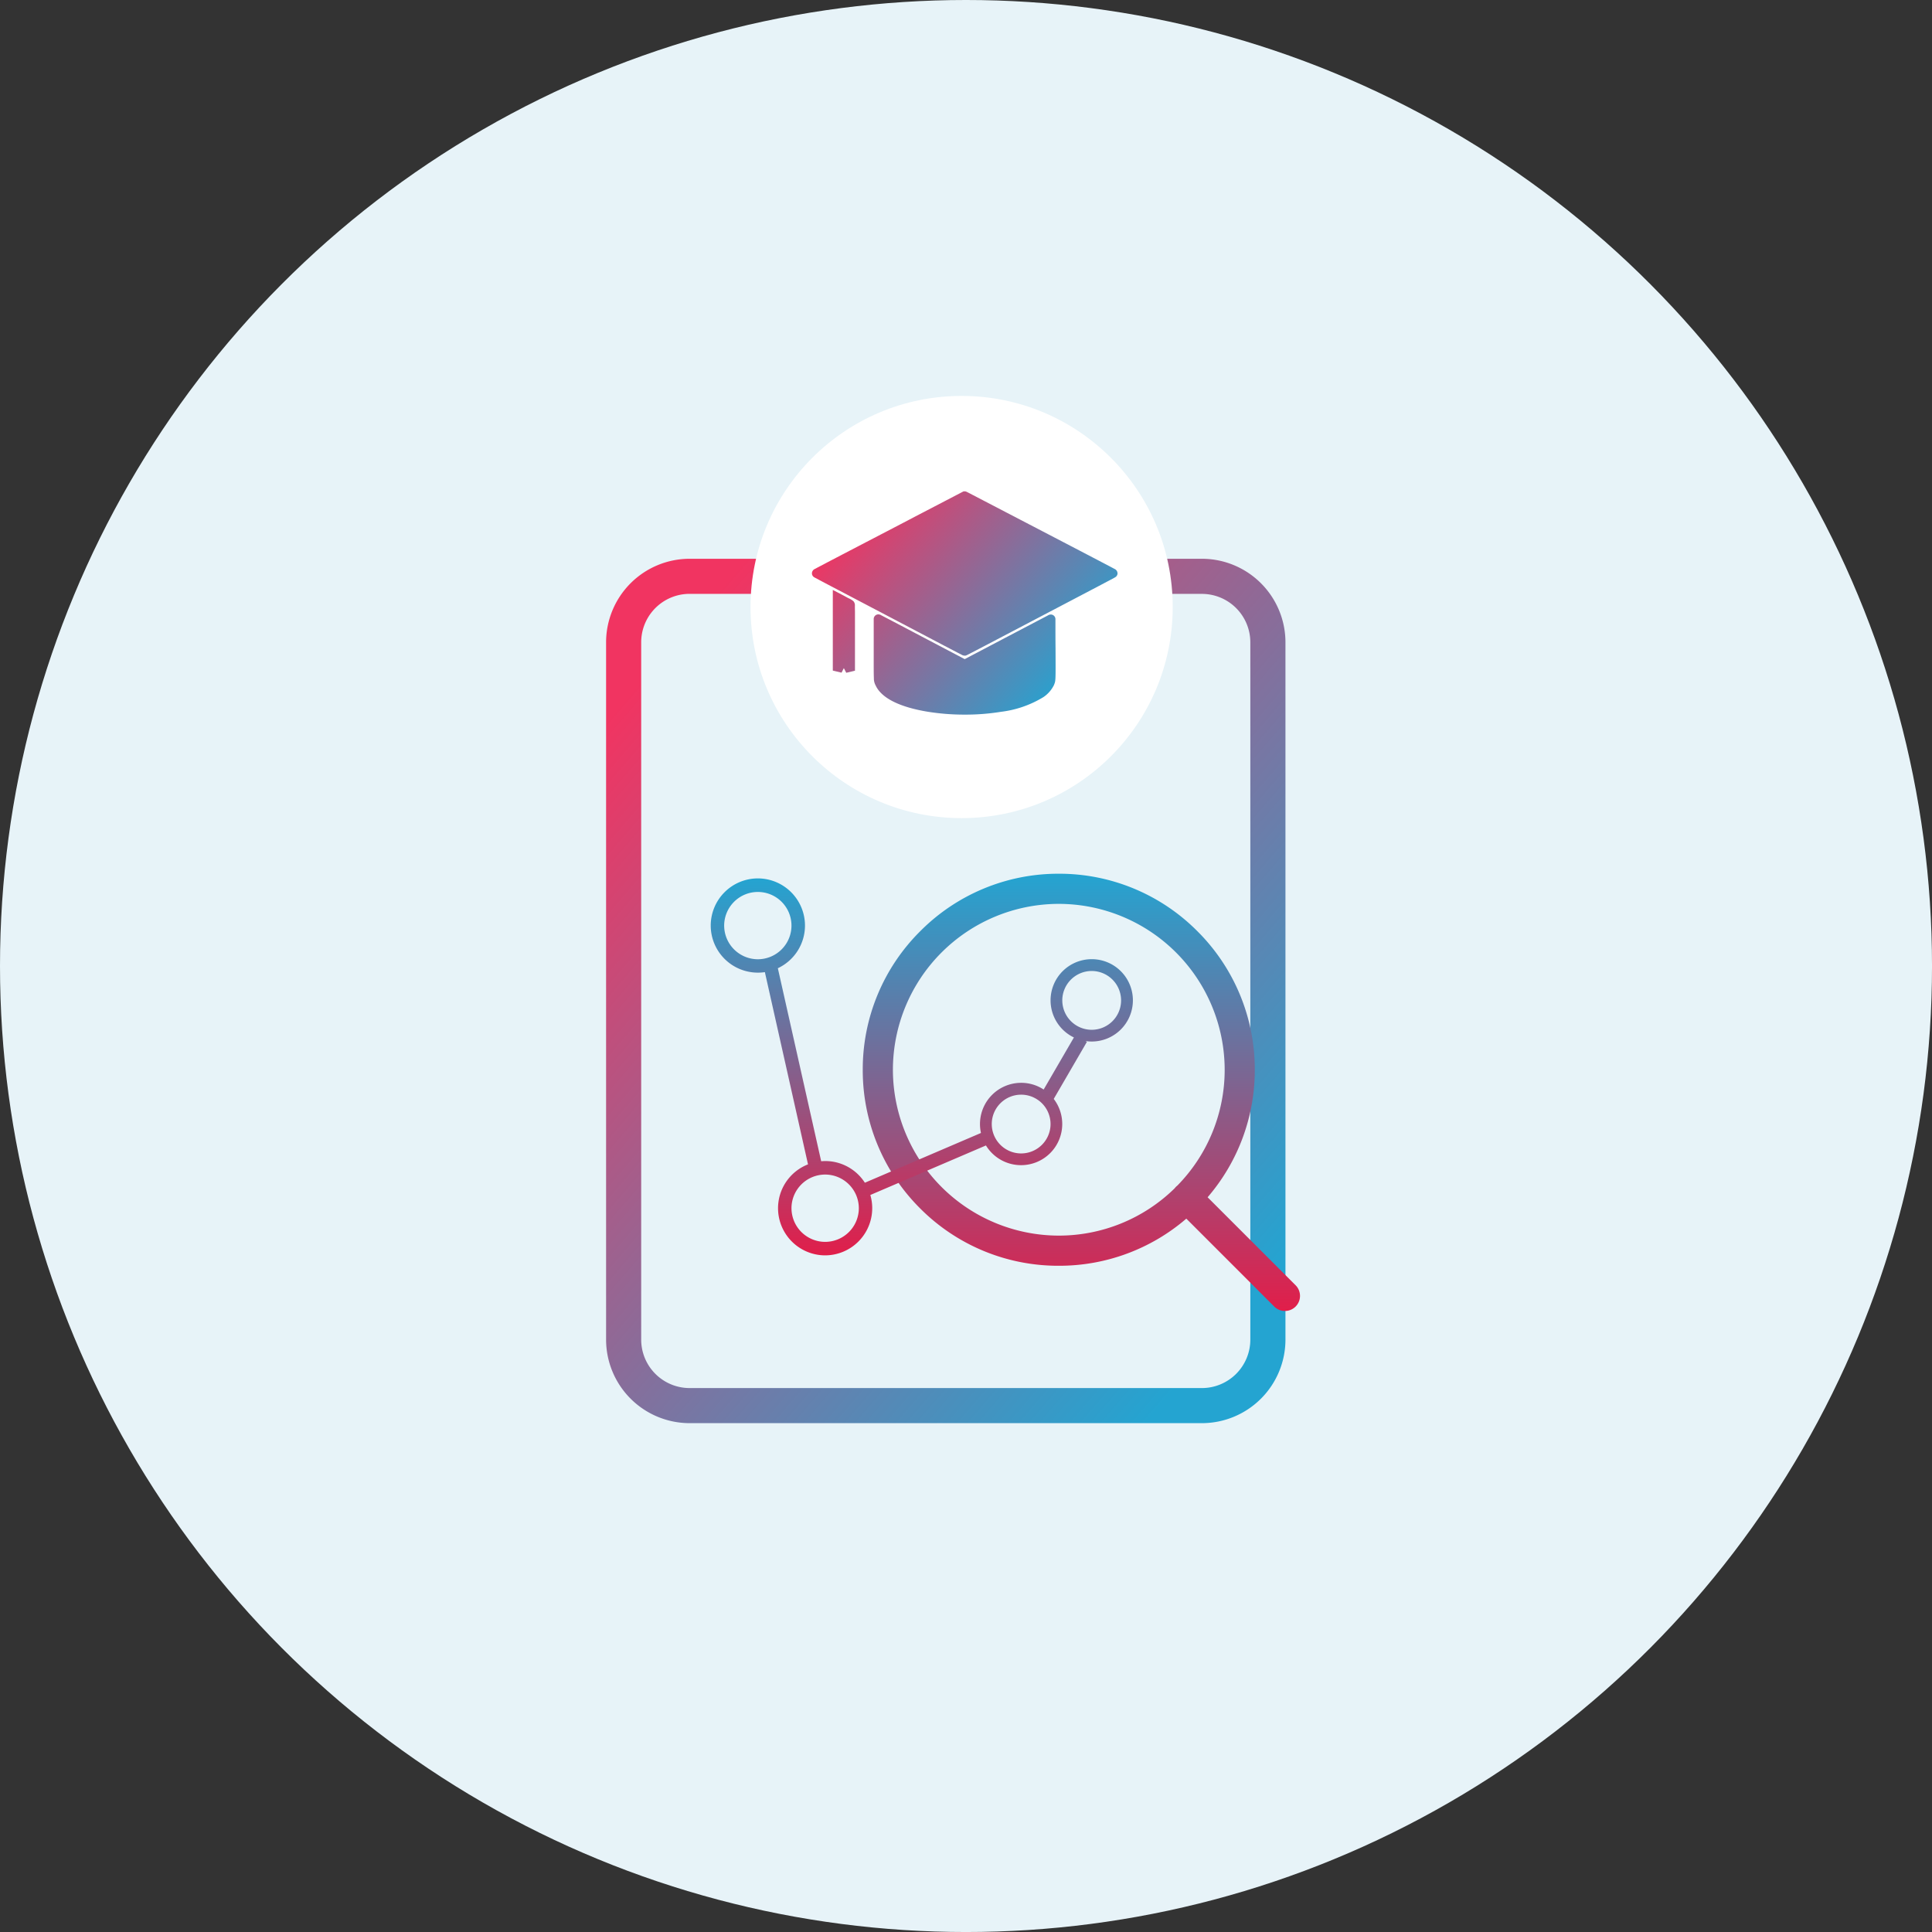 <svg xmlns="http://www.w3.org/2000/svg" xmlns:xlink="http://www.w3.org/1999/xlink" width="128.131" height="128.131" viewBox="0 0 128.131 128.131">
  <rect x="0" y="0" width="128.131" height="128.131" fill="#333333" stroke="none"/>
  <defs>
    <linearGradient id="linear-gradient" x1="0.825" y1="0.978" x2="0.054" y2="0.133" gradientUnits="objectBoundingBox">
      <stop offset="0" stop-color="#24a4d1"/>
      <stop offset="1" stop-color="#f13461"/>
    </linearGradient>
    <linearGradient id="linear-gradient-2" x1="0.866" y1="0.85" x2="0" y2="0.303" xlink:href="#linear-gradient"/>
    <linearGradient id="linear-gradient-3" x1="0.5" x2="0.5" y2="1" gradientUnits="objectBoundingBox">
      <stop offset="0" stop-color="#24a4d1"/>
      <stop offset="1" stop-color="#e11e4a"/>
    </linearGradient>
  </defs>
  <g id="Group_7254" data-name="Group 7254" transform="translate(-370.225 -3617.742)">
    <circle id="Ellipse_2232" data-name="Ellipse 2232" cx="64.066" cy="64.066" r="64.066" transform="translate(370.225 3617.742)" fill="#e7f3f8"/>
    <path id="Path_7305_-_Outline" data-name="Path 7305 - Outline" d="M259.175,336.386H225.2a5.546,5.546,0,0,1-5.54-5.54V284.6a5.546,5.546,0,0,1,5.54-5.54h33.976a5.546,5.546,0,0,1,5.54,5.54v46.251A5.546,5.546,0,0,1,259.175,336.386Zm-33.976-55a3.214,3.214,0,0,0-3.211,3.211v46.251a3.214,3.214,0,0,0,3.211,3.211h33.976a3.214,3.214,0,0,0,3.211-3.211V284.6a3.214,3.214,0,0,0-3.211-3.211Z" transform="translate(190.761 3375.74)" fill="url(#linear-gradient)"/>
    <circle id="Ellipse_2403" data-name="Ellipse 2403" cx="14" cy="14" r="14" transform="translate(420 3644)" fill="#fff"/>
    <path id="Union_150" data-name="Union 150" d="M7.629,14.606c-1.821-.307-2.991-.894-3.386-1.7l-.021-.042a.964.964,0,0,1-.113-.484c-.012-.235-.012-.651-.011-1.478v-.437c0-.539,0-1.042,0-1.416,0-.185,0-.331,0-.432,0-.053,0-.094,0-.121s0-.03,0-.039a.308.308,0,0,1,.307-.3.385.385,0,0,1,.2.065l.17.088.617.322L7.422,9.7l2.711,1.425L12.844,9.7l2.016-1.058.615-.322.168-.088a.378.378,0,0,1,.2-.065.306.306,0,0,1,.307.306c0,.008,0,.019,0,.034s0,.066,0,.117c0,.1,0,.244,0,.422,0,.325,0,.777.007,1.385v.128c.009,2,.009,2-.089,2.242l0,.011a2.065,2.065,0,0,1-.712.83,7,7,0,0,1-2.823.978,14.716,14.716,0,0,1-2.413.186A15.244,15.244,0,0,1,7.629,14.606ZM2.117,11.723l-.152.3-.58-.137V9.464l0-2.927.626.326.372.2.034.018a1.311,1.311,0,0,1,.333.2.407.407,0,0,1,.1.312c0,.076,0,.193.005.358,0,.332,0,.872,0,1.753l0,2.19-.579.137Zm7.793-.9L9.667,10.7l-.992-.519L4.454,7.962,1.268,6.29c-.29-.152-.567-.3-.782-.413l-.24-.128L.178,5.712A.309.309,0,0,1,0,5.433a.327.327,0,0,1,.2-.291l.147-.079.709-.373c.676-.353,1.817-.948,3.939-2.052l.852-.444.6-.314L6.788,1.7l.558-.29L8.868.618,9.993.032,10.058,0h.072c.076,0,.1.013.237.083l.259.134.845.44,1.494.778.213.111.626.326c2.8,1.457,4.379,2.281,5.253,2.738l.851.447.159.085a.326.326,0,0,1,.2.291v.049l-.016.047c-.039.116-.108.153-.233.221l-.241.129-.786.415-1.318.692-1.091.573L11.5,10.226l-.96.5c-.328.17-.328.17-.408.17A.428.428,0,0,1,9.911,10.824Z" transform="translate(424.072 3650.33)" fill="url(#linear-gradient-2)"/>
    <path id="Union_149" data-name="Union 149" d="M10915.292-17340.293l-5.833-5.832a12.91,12.91,0,0,1-8.46,3.125,12.915,12.915,0,0,1-9.189-3.8,12.921,12.921,0,0,1-3.81-9.193,12.9,12.9,0,0,1,3.81-9.193A12.9,12.9,0,0,1,10901-17369a12.9,12.9,0,0,1,9.192,3.811A12.918,12.918,0,0,1,10914-17356a12.913,12.913,0,0,1-3.129,8.457l5.836,5.836a1,1,0,0,1,0,1.412,1,1,0,0,1-.711.293A.993.993,0,0,1,10915.292-17340.293ZM10890-17356a11.012,11.012,0,0,0,11,11,10.966,10.966,0,0,0,7.682-3.133,1.139,1.139,0,0,1,.086-.1,1.209,1.209,0,0,1,.1-.088,10.957,10.957,0,0,0,3.135-7.68,11.013,11.013,0,0,0-11-11A11.012,11.012,0,0,0,10890-17356Z" transform="translate(-10460.557 21044.688)" fill="url(#linear-gradient-3)"/>
    <path id="Union_148" data-name="Union 148" d="M10892.464-17347.127a3.122,3.122,0,0,1,1.988-2.91l-2.861-12.748a3.332,3.332,0,0,1-.466.033,3.126,3.126,0,0,1-3.125-3.125,3.129,3.129,0,0,1,3.125-3.125,3.129,3.129,0,0,1,3.126,3.125,3.127,3.127,0,0,1-1.8,2.832l2.874,12.8c.088-.006.177-.012.267-.012a3.123,3.123,0,0,1,2.63,1.438l7.7-3.3a2.712,2.712,0,0,1-.065-.594,2.733,2.733,0,0,1,2.732-2.732,2.711,2.711,0,0,1,1.491.445l2.006-3.453a2.731,2.731,0,0,1-1.548-2.463,2.729,2.729,0,0,1,2.729-2.729,2.729,2.729,0,0,1,2.731,2.729,2.731,2.731,0,0,1-2.731,2.732,2.9,2.9,0,0,1-.414-.031l.095.053-2.2,3.785a2.732,2.732,0,0,1,.564,1.664,2.729,2.729,0,0,1-2.728,2.729,2.73,2.73,0,0,1-2.332-1.307l-7.667,3.285a3.125,3.125,0,0,1,.125.877,3.129,3.129,0,0,1-3.125,3.127A3.129,3.129,0,0,1,10892.464-17347.127Zm.892,0a2.235,2.235,0,0,0,2.233,2.23,2.235,2.235,0,0,0,2.233-2.23,2.237,2.237,0,0,0-2.233-2.234A2.237,2.237,0,0,0,10893.355-17347.127Zm13.282-5.584a1.95,1.95,0,0,0,1.95,1.949,1.952,1.952,0,0,0,1.949-1.949,1.952,1.952,0,0,0-.828-1.594l-.024-.014,0,0a1.938,1.938,0,0,0-1.1-.34A1.95,1.95,0,0,0,10906.638-17352.711Zm4.678-8.2a1.953,1.953,0,0,0,1.95,1.949,1.95,1.95,0,0,0,1.949-1.949,1.952,1.952,0,0,0-1.949-1.951A1.955,1.955,0,0,0,10911.315-17360.914Zm-22.425-4.963a2.237,2.237,0,0,0,2.234,2.234,2.233,2.233,0,0,0,2.23-2.234,2.231,2.231,0,0,0-2.23-2.229A2.235,2.235,0,0,0,10888.891-17365.877Z" transform="translate(-10470.639 21045)" fill="url(#linear-gradient-3)"/>
  </g>
</svg>
